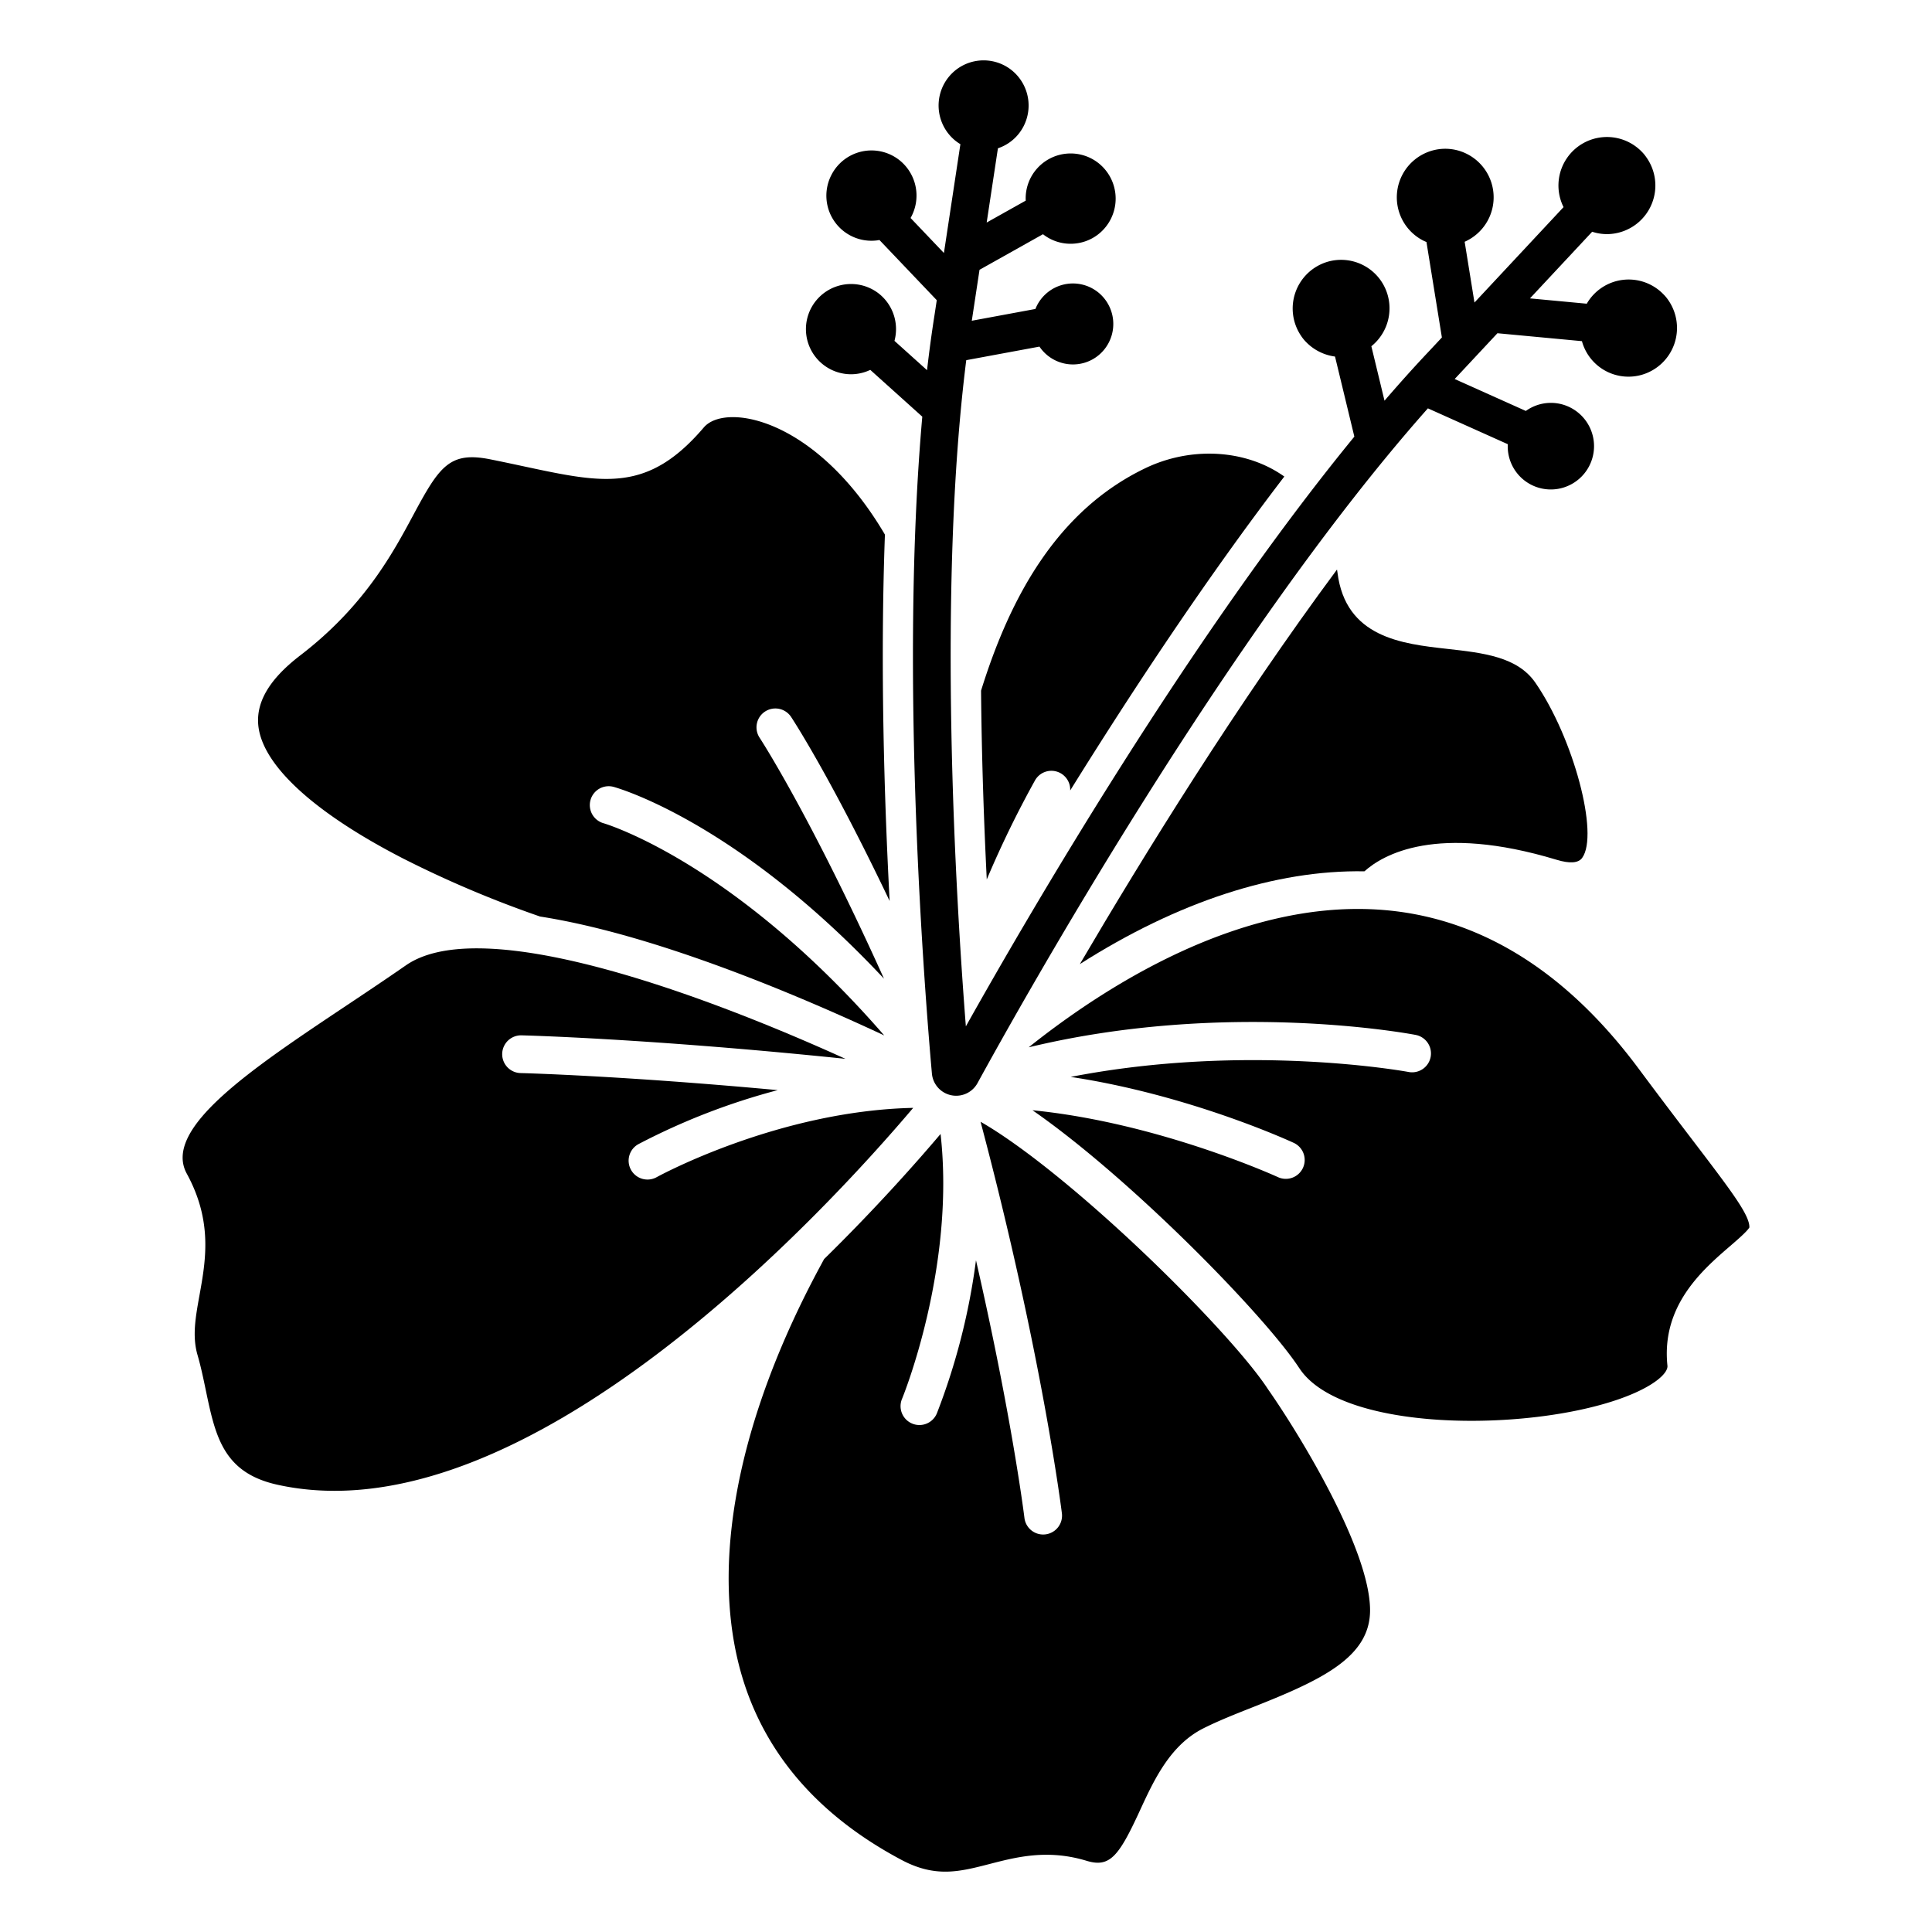 <svg id="Layer_1" height="512" viewBox="0 0 512 512" width="512" xmlns="http://www.w3.org/2000/svg" data-name="Layer 1"><path d="m73.556 393.478c65.621 14.455 145.517-72.807 168.451-99.882-35.885.779-67.638 18.175-67.984 18.367a5 5 0 0 1 -4.859-8.741 176.448 176.448 0 0 1 36.947-14.328c-41.831-3.866-67.8-4.51-68.138-4.518a5 5 0 1 1 .23-10c.389.009 33.76.832 85.85 6.226-29.953-13.59-71.252-29.279-97.7-29.279-7.763 0-14.239 1.35-18.78 4.5-5.281 3.664-10.646 7.245-15.835 10.707-25.079 16.736-48.767 32.543-42.238 44.5 6.9 12.636 5.02 23.051 3.364 32.241-1.051 5.824-1.957 10.855-.519 15.809.877 3.02 1.53 6.148 2.161 9.173 2.569 12.317 4.594 22.047 19.05 25.225z"/><path d="m434.31 283.277c-19.617-26.39-42.919-40.6-69.256-42.234-37-2.3-72.472 20.565-92.441 36.506 52.122-12.566 100.245-3.723 102.54-3.287a5 5 0 0 1 -1.863 9.825c-.509-.1-42.68-7.817-89.552 1.306 31.122 4.693 57.609 16.781 59.074 17.457a5 5 0 1 1 -4.191 9.079c-.377-.173-31.612-14.4-65-17.7 25.958 18 61.342 54.158 70.624 68.224l.132.19c11.125 16.817 60.1 16.9 85.023 8.02 8.877-3.162 12.7-6.75 12.486-8.745-1.67-15.935 9.335-25.42 16.616-31.7 1.92-1.653 4.521-3.9 5.1-4.934.1-3.248-4.692-9.543-14.93-22.979-3.864-5.063-8.667-11.367-14.362-19.028z"/><path d="m335.97 368.066c-6.017-9.189-23.157-27.423-40.754-43.357-14.117-12.783-26.7-22.49-35.357-27.427 16.327 61.489 21.5 103.343 21.555 103.78a5 5 0 0 1 -9.928 1.2c-.042-.344-3.309-26.721-12.841-68.275a173.815 173.815 0 0 1 -10.345 40.518 5 5 0 1 1 -9.228-3.85c.215-.52 14.159-34.737 10.189-70.14-6.56 7.736-17.341 19.893-30.867 33.153-.168.316-.378.7-.657 1.218-22.4 41.286-29.859 80.227-21 109.651 6.17 20.49 20.35 36.755 42.146 48.344 9.023 4.8 15.367 3.161 23.4 1.089 7.2-1.858 15.365-3.963 25.687-.835 6.129 1.855 8.5-1.137 14.053-13.182 3.776-8.2 8.057-17.487 16.9-21.93 3.973-2 8.469-3.773 13.229-5.655 18.111-7.162 30.93-13.192 30.93-25.622 0-16.452-19.508-47.841-27.025-58.547-.024-.045-.057-.088-.087-.133z"/><path d="m383.515 171.957c-12-1.34-26.932-3.009-29.074-20.241-.034-.27-.084-.519-.121-.785-26.567 35.815-51.287 75.821-68.149 104.567 25.96-16.539 51.883-25 75.417-24.591 4.86-4.374 19.048-12.7 50.938-3.056 3.476 1.052 5.752.888 6.754-.487 4.539-6.227-2.3-31.842-12.4-46.454-4.754-6.875-13.795-7.884-23.365-8.953z"/><path d="m259.99 183.029c.162 17.9.768 35.056 1.513 50.036a274.024 274.024 0 0 1 12.791-26.265 4.985 4.985 0 0 1 9.317 2.688c16.361-26.33 36.147-56.292 56.747-83.2a32.353 32.353 0 0 0 -3.065-1.919c-9.9-5.414-22.819-5.536-33.709-.32-23.284 11.151-35.81 33.926-43.594 58.98z"/><path d="m106.765 227.478a288.007 288.007 0 0 0 36.35 15.409q20.853 3.265 49.731 14c15.58 5.8 30.3 12.289 41.479 17.514-40.041-46.086-73.989-56.124-74.366-56.231a5 5 0 0 1 2.677-9.635c1.554.43 32.978 9.534 71.628 50.825-19.552-43.328-32.8-63.611-32.957-63.853a5 5 0 1 1 8.348-5.507c.58.88 10.609 16.232 26.106 48.767-1.455-27.521-2.508-62.746-1.248-97.091-10.622-18.079-23.707-27.574-34.358-30.322-6.062-1.563-11.29-.826-13.642 1.927-14.817 17.347-26.475 14.849-47.636 10.321-2.751-.589-5.709-1.222-8.907-1.865-10.8-2.165-13.492 1.786-20.375 14.619-5.5 10.249-13.025 24.285-30.012 37.32-8.52 6.537-12.116 12.925-11 19.53 1.76 10.33 15.317 22.503 38.182 34.272z"/><path d="m225.5 99.183a12.208 12.208 0 0 0 1.333-.074 11.893 11.893 0 0 0 3.8-1.088l13.784 12.4c-6.055 68.515.687 153.173 2.549 174.082a6.453 6.453 0 0 0 12.084 2.534c11.613-21.226 66.215-118.921 119.36-178.82l21.17 9.5a11.413 11.413 0 0 0 14.729 11.5 11.48 11.48 0 0 0 2.081-21.092 11.364 11.364 0 0 0 -12.027.78l-18.859-8.459c.218-.232.435-.469.653-.7l10.68-11.436 22.4 2.1c.023.084.037.169.062.254a12.789 12.789 0 0 0 16 8.6 12.921 12.921 0 0 0 6.8-19.745 10.325 10.325 0 0 0 -1.299-1.559 12.815 12.815 0 0 0 -20.29 2.525l-15.054-1.411 16.487-17.661a12.641 12.641 0 0 0 3.873.633 12.889 12.889 0 0 0 10.465-20.389 10.237 10.237 0 0 0 -1.281-1.536 12.856 12.856 0 0 0 -21.443 12.767 13.054 13.054 0 0 0 .8 2l-23.608 25.29-2.6-16.107a12.873 12.873 0 0 0 .9-23.121 12.717 12.717 0 0 0 -9.763-.968 12.877 12.877 0 0 0 -2.335 23.658c.351.189.714.342 1.076.5l4.088 25.292-3.242 3.468c-3.976 4.2-7.97 8.651-11.965 13.287l-3.485-14.429a12.9 12.9 0 0 0 4.271-13.748 12.824 12.824 0 0 0 -16-8.6 12.918 12.918 0 0 0 -6.868 19.632 10.494 10.494 0 0 0 1.294 1.595 13.091 13.091 0 0 0 7.674 3.853l5.124 21.219c-43.61 53.269-85.84 125.758-102.956 156.291-2.678-34.28-7.586-115.564.106-176.552l19.4-3.594a10.7 10.7 0 0 0 8.849 4.726 11.184 11.184 0 0 0 1.195-.065 10.632 10.632 0 0 0 7.189-3.968 10.766 10.766 0 0 0 -1.666-15.067 10.693 10.693 0 0 0 -16.641 4.4l-16.854 3.12v-.031l2.044-13.469 16.816-9.43a11.816 11.816 0 0 0 7.306 2.531 12.172 12.172 0 0 0 1.331-.074 11.848 11.848 0 0 0 8.015-4.423 12 12 0 0 0 -1.852-16.804 11.917 11.917 0 0 0 -19.372 9.87l-10.347 5.8 2.979-19.67a11.843 11.843 0 0 0 5.53-3.871 12.006 12.006 0 0 0 -1.856-16.8 11.913 11.913 0 0 0 -16.79 1.862 12.006 12.006 0 0 0 1.856 16.809 12.223 12.223 0 0 0 1.315.909l-4.366 28.838-8.837-9.276a12 12 0 0 0 -2.884-15.271 11.93 11.93 0 0 0 -18.063 3.805 11.946 11.946 0 0 0 11.906 17.423c.266-.029.527-.08.788-.126l15.193 15.95-.588 3.888c-.749 4.741-1.407 9.642-1.989 14.659l-8.632-7.767a12 12 0 0 0 -4.043-12.451 11.957 11.957 0 1 0 -7.492 21.3z"/></svg>